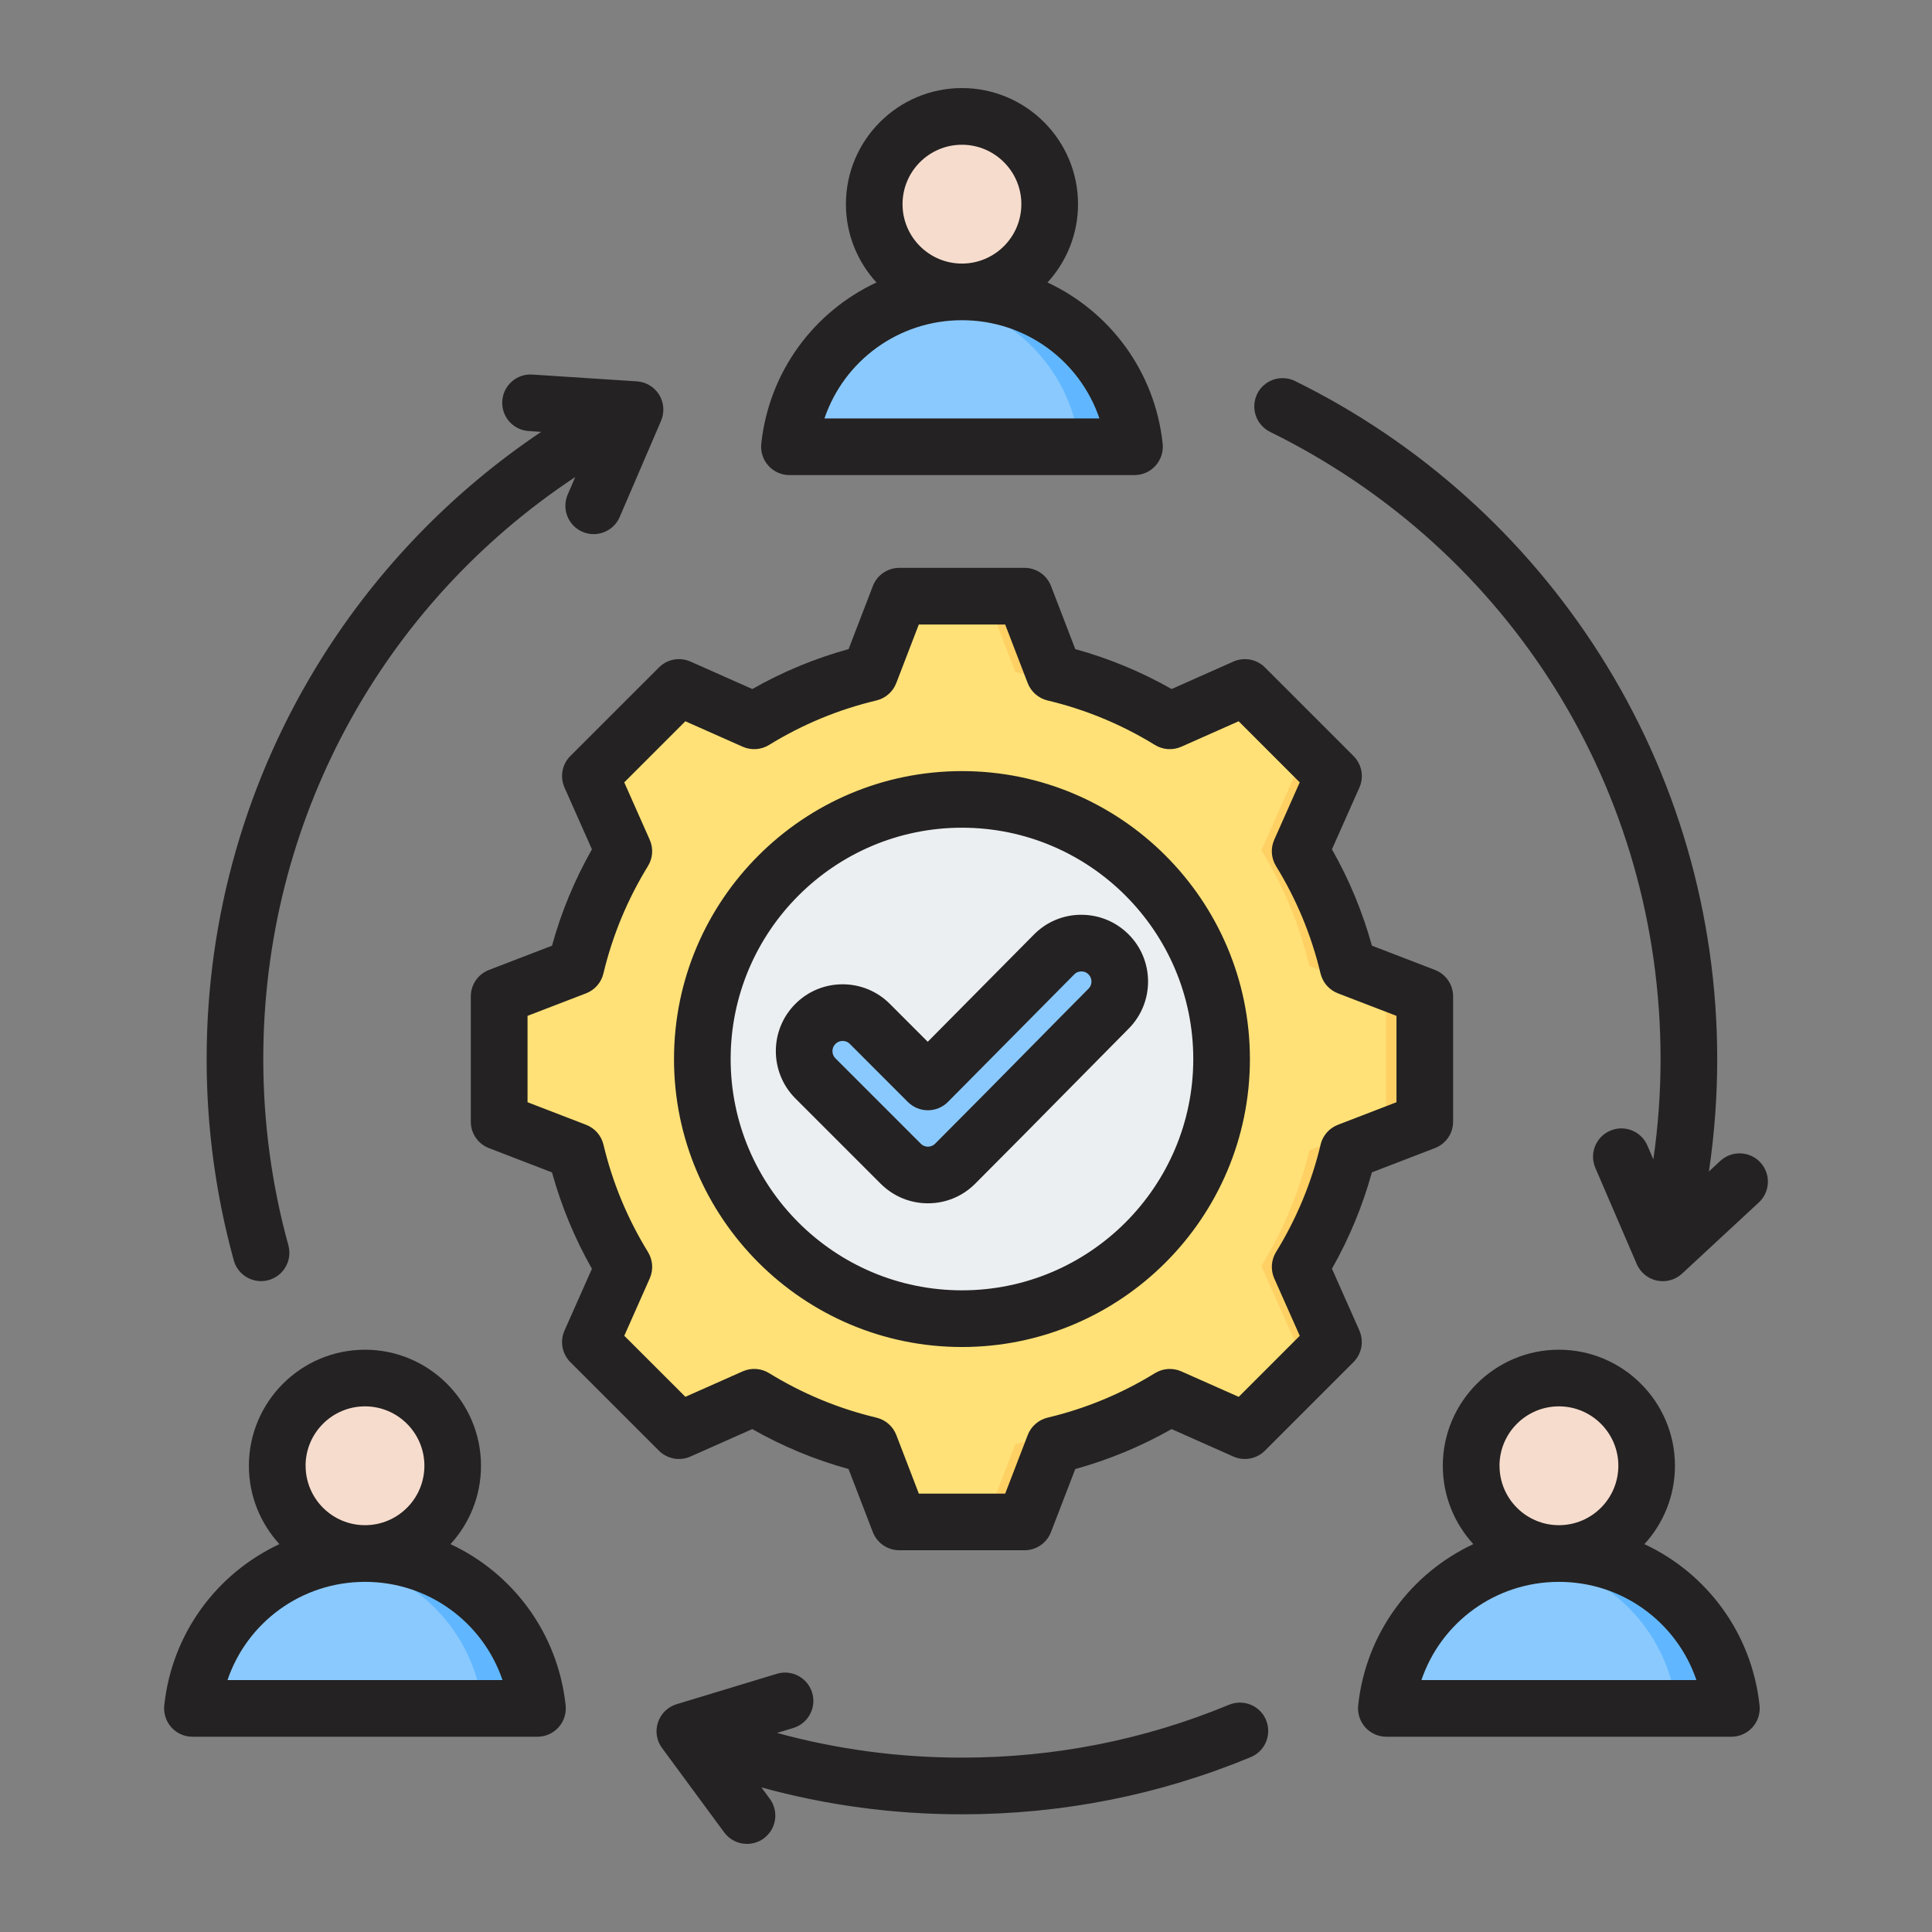 <?xml version="1.0" encoding="UTF-8"?>
<svg id="Layer_1" data-name="Layer 1" xmlns="http://www.w3.org/2000/svg" viewBox="0 0 512 512">
  <rect x="0" y="0" width="512" height="512" fill="#808080" stroke="none"/>
  <defs>
    <style>
      .cls-1 {
        fill: #ffe177;
      }

      .cls-1, .cls-2, .cls-3, .cls-4, .cls-5, .cls-6, .cls-7 {
        fill-rule: evenodd;
      }

      .cls-2 {
        fill: #242222;
      }

      .cls-3 {
        fill: #60b7ff;
      }

      .cls-4 {
        fill: #f1cbbc;
      }

      .cls-5 {
        fill: #8ac9fe;
      }

      .cls-8 {
        fill: #f6dccd;
      }

      .cls-6 {
        fill: #ffd064;
      }

      .cls-7 {
        fill: #d1d1d6;
      }

      .cls-9 {
        fill: #eceff1;
      }
    </style>
  </defs>
  <g>
    <g>
      <path class="cls-1" d="M279.1,178.08c10.83,2.58,21.17,6.87,30.65,12.71l19.92-8.85,23.48,23.47-8.84,19.91c5.84,9.48,10.13,19.83,12.71,30.66l20.32,7.82v33.2l-20.33,7.82c-2.58,10.83-6.87,21.17-12.71,30.65l8.85,19.92-23.47,23.48-19.91-8.84c-9.48,5.84-19.83,10.13-30.66,12.71l-7.82,20.32h-33.2l-7.82-20.33c-10.83-2.58-21.17-6.87-30.65-12.71l-19.92,8.85-23.48-23.47,8.84-19.91c-5.84-9.48-10.13-19.83-12.71-30.66l-20.32-7.82v-33.2l20.32-7.82c2.58-10.83,6.87-21.18,12.71-30.65l-8.84-19.92,23.47-23.48,19.92,8.85c9.48-5.84,19.82-10.13,30.65-12.71l7.82-20.33h33.2l7.82,20.32Z"/>
      <path class="cls-6" d="M199.6,370.03l-19.92,8.85-3.08-3.08,18.67-8.29c1.42.88,2.87,1.72,4.33,2.53h0ZM279.1,178.08c10.68,2.54,20.89,6.76,30.27,12.47.12.08.25.16.38.24l-5.69,2.53c-9.48-5.84-24.16-12.66-34.99-15.23l-7.82-20.33h10.02l7.82,20.33ZM176.6,185.03l3.08-3.08,19.92,8.85c-1.46.81-2.91,1.65-4.33,2.53l-18.67-8.29ZM322.72,185.03l6.94-3.08,23.48,23.47-8.84,19.91c5.84,9.48,10.13,19.83,12.71,30.66l20.32,7.82v33.2l-20.33,7.82c-2.58,10.83-6.87,21.17-12.71,30.65l8.85,19.92-23.47,23.48-6.94-3.08,20.39-20.39-8.85-19.92c5.84-9.48,10.13-19.82,12.71-30.65l20.33-7.82v-33.2l-20.32-7.82c-2.58-10.83-6.87-21.18-12.71-30.66l8.84-19.91-20.39-20.39ZM309.37,370.27c-9.37,5.72-19.59,9.93-30.27,12.47l-7.82,20.32h-10.02l7.82-20.32c10.83-2.58,25.51-9.4,34.99-15.24l5.69,2.53c-.13.07-.26.15-.39.24Z"/>
      <circle class="cls-9" cx="254.61" cy="280.38" r="71.3"/>
      <path class="cls-7" d="M254.67,209.1c1.69,0,3.36.06,5.01.18-37.04,2.57-66.3,33.44-66.3,71.13s29.26,68.56,66.3,71.13c-1.66.12-3.33.18-5.01.18-39.38,0-71.31-31.93-71.31-71.31s31.93-71.31,71.31-71.31h0Z"/>
    </g>
    <g>
      <path class="cls-5" d="M60.22,452.5h72.51c2.03,0,3.77-.88,4.98-2.51s1.55-3.55.96-5.49c-5.47-18.13-22.29-31.33-42.2-31.33s-36.73,13.2-42.2,31.33c-.59,1.94-.25,3.87.96,5.49s2.96,2.51,4.98,2.51Z"/>
      <path class="cls-3" d="M132.73,452.5c2.03,0,3.77-.88,4.98-2.51,1.21-1.63,1.55-3.55.96-5.49-5.47-18.13-22.29-31.33-42.2-31.33-2.11,0-4.18.15-6.21.44,17.13,2.42,31.1,14.69,35.99,30.89.59,1.94.25,3.87-.96,5.49-1.21,1.63-2.96,2.51-4.98,2.51h12.42Z"/>
      <circle class="cls-8" cx="96.47" cy="387.24" r="22.28"/>
      <path class="cls-4" d="M96.47,364.95c12.31,0,22.28,9.98,22.28,22.28s-9.98,22.28-22.28,22.28c-1.05,0-2.09-.08-3.1-.22,10.84-1.51,19.18-10.81,19.18-22.07s-8.34-20.56-19.18-22.07c1.01-.14,2.05-.22,3.1-.22h0Z"/>
    </g>
    <path class="cls-5" d="M245.64,286.48l33.45-33.79c3.96-4,10.42-4.01,14.41-.05,3.99,3.96,4,10.41.04,14.4-13.57,13.69-27.04,27.47-40.67,41.1-3.98,3.98-10.45,3.98-14.43,0l-22.61-22.61c-3.98-3.98-3.98-10.45,0-14.43s10.45-3.98,14.43,0l15.37,15.37Z"/>
    <g>
      <path class="cls-5" d="M376.62,452.5h72.51c2.03,0,3.77-.88,4.98-2.51,1.21-1.63,1.55-3.55.96-5.49-5.47-18.13-22.29-31.33-42.2-31.33s-36.73,13.2-42.2,31.33c-.59,1.94-.25,3.87.96,5.49s2.95,2.51,4.98,2.51h0Z"/>
      <path class="cls-3" d="M449.13,452.5c2.03,0,3.77-.88,4.98-2.51s1.55-3.55.96-5.49c-5.47-18.13-22.29-31.33-42.2-31.33-2.11,0-4.18.15-6.21.44,17.13,2.42,31.1,14.69,35.99,30.89.59,1.94.25,3.87-.96,5.49-1.21,1.63-2.96,2.51-4.98,2.51h12.42Z"/>
      <circle class="cls-8" cx="412.87" cy="387.24" r="22.28"/>
      <path class="cls-4" d="M412.87,364.95c12.31,0,22.28,9.98,22.28,22.28s-9.98,22.28-22.28,22.28c-1.05,0-2.09-.08-3.1-.22,10.84-1.51,19.18-10.81,19.18-22.07s-8.34-20.56-19.18-22.07c1.01-.14,2.05-.22,3.1-.22h0Z"/>
    </g>
    <g>
      <path class="cls-5" d="M218.42,118.15h72.51c2.03,0,3.77-.88,4.98-2.51,1.21-1.63,1.55-3.55.96-5.49-5.47-18.13-22.29-31.33-42.2-31.33s-36.73,13.2-42.2,31.33c-.59,1.94-.25,3.87.96,5.5,1.21,1.63,2.95,2.51,4.98,2.51h0Z"/>
      <path class="cls-3" d="M290.93,118.15c2.03,0,3.77-.88,4.98-2.51s1.55-3.55.96-5.49c-5.47-18.13-22.29-31.33-42.2-31.33-2.11,0-4.18.15-6.21.44,17.13,2.42,31.1,14.69,35.99,30.89.59,1.94.25,3.87-.96,5.49-1.21,1.63-2.96,2.51-4.98,2.51h12.42Z"/>
      <circle class="cls-8" cx="254.67" cy="52.89" r="22.28"/>
      <path class="cls-4" d="M254.67,30.61c12.31,0,22.28,9.98,22.28,22.28s-9.98,22.28-22.28,22.28c-1.05,0-2.09-.08-3.1-.22,10.84-1.51,19.18-10.81,19.18-22.07s-8.34-20.56-19.18-22.07c1.01-.14,2.05-.22,3.1-.22h0Z"/>
    </g>
  </g>
  <path class="cls-2" d="M61.95,333.99c-4.76-17.29-7.19-35.23-7.19-53.33,0-37.76,10.58-74.54,30.58-106.37,15.01-23.88,34.83-44.23,58.07-59.84l-3.3-.22c-4.14-.27-7.27-3.84-7-7.97.26-4.14,3.85-7.28,7.97-7l27.7,1.8c2.43.16,4.63,1.48,5.91,3.56,1.27,2.07,1.45,4.64.5,6.89l-10.96,25.49c-1.22,2.84-4,4.55-6.9,4.55-.99,0-1.99-.2-2.96-.61-3.8-1.64-5.57-6.05-3.93-9.86l2.01-4.67c-51.49,34.1-82.68,91.4-82.68,154.26,0,16.75,2.24,33.36,6.65,49.34,1.1,4-1.25,8.12-5.24,9.23-.67.18-1.34.27-2,.27-3.29,0-6.32-2.19-7.23-5.52h0ZM335.52,455.86c1.58,3.83-.24,8.22-4.06,9.8-24.29,10.06-50.03,15.15-76.53,15.15-18.14,0-35.94-2.39-53.15-7.13l2.22,3.01c2.47,3.34,1.75,8.04-1.59,10.5-1.34.98-2.9,1.46-4.45,1.46-2.29,0-4.58-1.05-6.04-3.05l-16.46-22.34c-1.46-1.96-1.86-4.5-1.09-6.82.77-2.31,2.62-4.11,4.94-4.81l26.56-8.06c3.96-1.2,8.15,1.04,9.36,5.01,1.2,3.97-1.04,8.15-5.01,9.36l-4.31,1.3c15.87,4.35,32.28,6.55,49.02,6.55,24.53,0,48.33-4.71,70.78-14.01,3.84-1.59,8.23.23,9.82,4.06h0ZM333.16,104.39c1.84-3.71,6.33-5.24,10.05-3.41,33.06,16.27,60.99,41.34,80.78,72.5,20.34,32.02,31.09,69.08,31.09,107.18,0,10.01-.74,19.97-2.2,29.8l3.02-2.81c3.05-2.81,7.8-2.64,10.61.4,2.82,3.04,2.64,7.79-.4,10.61l-20.35,18.87c-1.4,1.29-3.23,2-5.11,2-.51,0-1.03-.06-1.55-.16-2.38-.51-4.37-2.14-5.34-4.38l-10.97-25.48c-1.64-3.81.11-8.22,3.92-9.86,3.81-1.64,8.22.11,9.86,3.92l1.59,3.68c1.26-8.77,1.91-17.65,1.91-26.59,0-71.1-39.65-134.79-103.48-166.21-3.72-1.84-5.25-6.33-3.42-10.06h0ZM376.69,445.24c5.18-15.29,19.6-26.02,36.42-26.03,0,0,0,0,.02,0,0,0,0,0,.02,0,16.81,0,31.23,10.74,36.42,26.03h-72.87ZM397.38,388.45c0-8.69,7.06-15.75,15.75-15.75,8.68,0,15.75,7.06,15.75,15.75,0,8.68-7.06,15.74-15.74,15.74,0,0,0,0,0,0,0,0,0,0-.02,0-8.68,0-15.73-7.06-15.73-15.74ZM435.79,409.21c5.02-5.48,8.09-12.77,8.09-20.76,0-16.96-13.8-30.76-30.76-30.76s-30.76,13.8-30.76,30.76c0,7.99,3.07,15.28,8.09,20.76-16.48,7.69-28.46,23.54-30.52,42.73-.22,2.12.46,4.23,1.88,5.82,1.43,1.59,3.45,2.49,5.58,2.49h91.45c2.13,0,4.15-.9,5.58-2.49,1.43-1.59,2.11-3.7,1.88-5.82-2.06-19.19-14.03-35.04-30.52-42.73ZM60.29,445.24c5.18-15.29,19.6-26.02,36.42-26.03,0,0,0,0,.02,0,0,0,0,0,.02,0,16.81,0,31.23,10.74,36.42,26.03H60.29ZM80.98,388.45c0-8.69,7.06-15.75,15.75-15.75,8.68,0,15.74,7.06,15.74,15.75,0,8.68-7.05,15.74-15.73,15.74,0,0,0,0,0,0,0,0,0,0-.02,0-8.67,0-15.73-7.06-15.73-15.74ZM119.39,409.21c5.02-5.48,8.08-12.77,8.08-20.76,0-16.96-13.8-30.76-30.75-30.76s-30.76,13.8-30.76,30.76c0,7.99,3.07,15.28,8.09,20.76-16.48,7.69-28.46,23.54-30.52,42.73-.22,2.12.46,4.23,1.88,5.82,1.42,1.59,3.45,2.49,5.58,2.49h91.45c2.13,0,4.15-.9,5.58-2.49,1.43-1.59,2.1-3.7,1.88-5.82-2.05-19.19-14.02-35.04-30.52-42.73h0ZM254.93,84.86c16.82,0,31.24,10.73,36.43,26.03h-72.87c5.19-15.3,19.63-26.03,36.44-26.03h0ZM239.18,54.11c0-8.69,7.06-15.75,15.74-15.75s15.75,7.06,15.75,15.75c0,8.68-7.06,15.74-15.75,15.74-8.68,0-15.74-7.06-15.74-15.74h0ZM209.2,125.9h91.45c2.13,0,4.16-.9,5.58-2.49,1.43-1.59,2.11-3.7,1.89-5.82-2.05-19.19-14.03-35.04-30.52-42.73,5.02-5.48,8.09-12.77,8.09-20.76,0-16.96-13.8-30.76-30.76-30.76s-30.75,13.8-30.75,30.76c0,7.99,3.07,15.28,8.09,20.76-16.49,7.69-28.46,23.54-30.52,42.73-.23,2.12.45,4.23,1.88,5.82,1.42,1.59,3.45,2.49,5.58,2.49h0ZM288.47,262.01c-5.05,5.08-10.08,10.19-15.1,15.28-8.36,8.48-17,17.24-25.55,25.8-.69.68-1.49.79-1.91.79-.41,0-1.22-.1-1.9-.8l-22.61-22.61c-1.06-1.05-1.06-2.76,0-3.82.69-.68,1.49-.79,1.91-.79.42,0,1.22.1,1.91.79l15.37,15.38c1.41,1.41,3.32,2.2,5.31,2.2h.02c2,0,3.91-.81,5.31-2.22l33.46-33.79c.67-.68,1.46-.78,1.88-.78.45-.01,1.22.09,1.9.78,1.04,1.04,1.05,2.74,0,3.8h0ZM286.5,242.42c-4.73.02-9.17,1.88-12.49,5.24l-28.15,28.42-10.04-10.04c-3.34-3.35-7.8-5.19-12.52-5.19s-9.18,1.84-12.52,5.19c-6.9,6.9-6.9,18.13,0,25.05l22.61,22.61c3.35,3.34,7.8,5.19,12.52,5.19h0c4.74,0,9.18-1.85,12.52-5.19,8.59-8.59,17.25-17.37,25.62-25.86,5.03-5.09,10.05-10.19,15.08-15.26,6.86-6.92,6.82-18.14-.08-25-3.34-3.32-7.77-5.15-12.48-5.15-.02,0-.05,0-.07,0h0ZM254.93,341.95h0c33.8,0,61.3-27.5,61.3-61.3,0-33.79-27.5-61.3-61.3-61.3-33.8,0-61.29,27.51-61.3,61.3,0,33.8,27.5,61.3,61.3,61.3h0ZM254.93,204.35c-42.08,0-76.31,34.23-76.31,76.31,0,42.07,34.23,76.31,76.31,76.31s76.31-34.23,76.31-76.31c0-42.07-34.23-76.31-76.31-76.31h0ZM349.96,303.35c.57-2.41,2.29-4.38,4.61-5.27l15.51-5.98v-22.89l-15.52-5.97c-2.31-.89-4.03-2.86-4.61-5.27-2.39-10.06-6.36-19.63-11.79-28.45-1.3-2.11-1.48-4.73-.47-6.99l6.75-15.2-16.18-16.19-15.21,6.75c-2.26,1-4.88.83-6.98-.47-8.83-5.43-18.4-9.4-28.46-11.79-2.4-.57-4.37-2.3-5.26-4.61l-5.97-15.52h-22.89l-5.97,15.52c-.89,2.31-2.86,4.03-5.27,4.61-10.06,2.39-19.63,6.36-28.45,11.79-2.11,1.3-4.72,1.47-6.98.47l-15.2-6.75-16.19,16.19,6.75,15.21c1,2.26.84,4.87-.47,6.98-5.43,8.83-9.4,18.4-11.8,28.45-.56,2.41-2.29,4.38-4.59,5.27l-15.52,5.97v22.89l15.51,5.98c2.32.89,4.04,2.86,4.61,5.26,2.4,10.07,6.37,19.64,11.8,28.46,1.29,2.11,1.47,4.72.47,6.98l-6.75,15.21,16.19,16.18,15.2-6.75c2.26-1,4.87-.83,6.98.47,8.83,5.44,18.41,9.41,28.45,11.8,2.41.57,4.38,2.3,5.27,4.61l5.97,15.52h22.89l5.97-15.52c.89-2.31,2.86-4.03,5.26-4.61,10.07-2.39,19.64-6.36,28.46-11.79,2.11-1.3,4.72-1.47,6.98-.47l15.21,6.75,16.18-16.18-6.76-15.21c-1-2.26-.82-4.88.47-6.98,5.44-8.83,9.41-18.4,11.81-28.45h0ZM360.26,352.61l-7.28-16.39c4.58-8.06,8.12-16.61,10.58-25.53l16.72-6.44c2.9-1.12,4.81-3.89,4.81-7v-33.2c0-3.11-1.91-5.89-4.81-7.01l-16.71-6.43c-2.47-8.92-6.01-17.48-10.59-25.53l7.28-16.38c1.26-2.83.63-6.15-1.56-8.35l-23.47-23.47c-2.2-2.2-5.52-2.81-8.36-1.56l-16.38,7.28c-8.06-4.58-16.62-8.12-25.53-10.58l-6.43-16.72c-1.12-2.9-3.9-4.81-7-4.81h-33.2c-3.11,0-5.9,1.91-7.01,4.81l-6.43,16.72c-8.91,2.46-17.47,6-25.52,10.58l-16.39-7.28c-2.84-1.26-6.15-.64-8.35,1.56l-23.48,23.47c-2.2,2.2-2.8,5.52-1.55,8.35l7.27,16.38c-4.57,8.06-8.13,16.61-10.58,25.54l-16.72,6.43c-2.89,1.12-4.8,3.9-4.8,7.01v33.2c0,3.11,1.91,5.89,4.81,7l16.71,6.44c2.46,8.92,6.01,17.48,10.58,25.54l-7.27,16.38c-1.26,2.83-.65,6.15,1.54,8.35l23.48,23.47c2.2,2.2,5.51,2.82,8.35,1.56l16.39-7.28c8.05,4.58,16.6,8.13,25.51,10.58l6.44,16.72c1.12,2.9,3.9,4.81,7.01,4.81h33.2c3.1,0,5.88-1.91,7-4.81l6.44-16.71c8.92-2.47,17.48-6.01,25.53-10.59l16.37,7.28c2.84,1.26,6.16.64,8.36-1.56l23.47-23.47c2.2-2.19,2.81-5.51,1.56-8.35h0Z"/>
</svg>